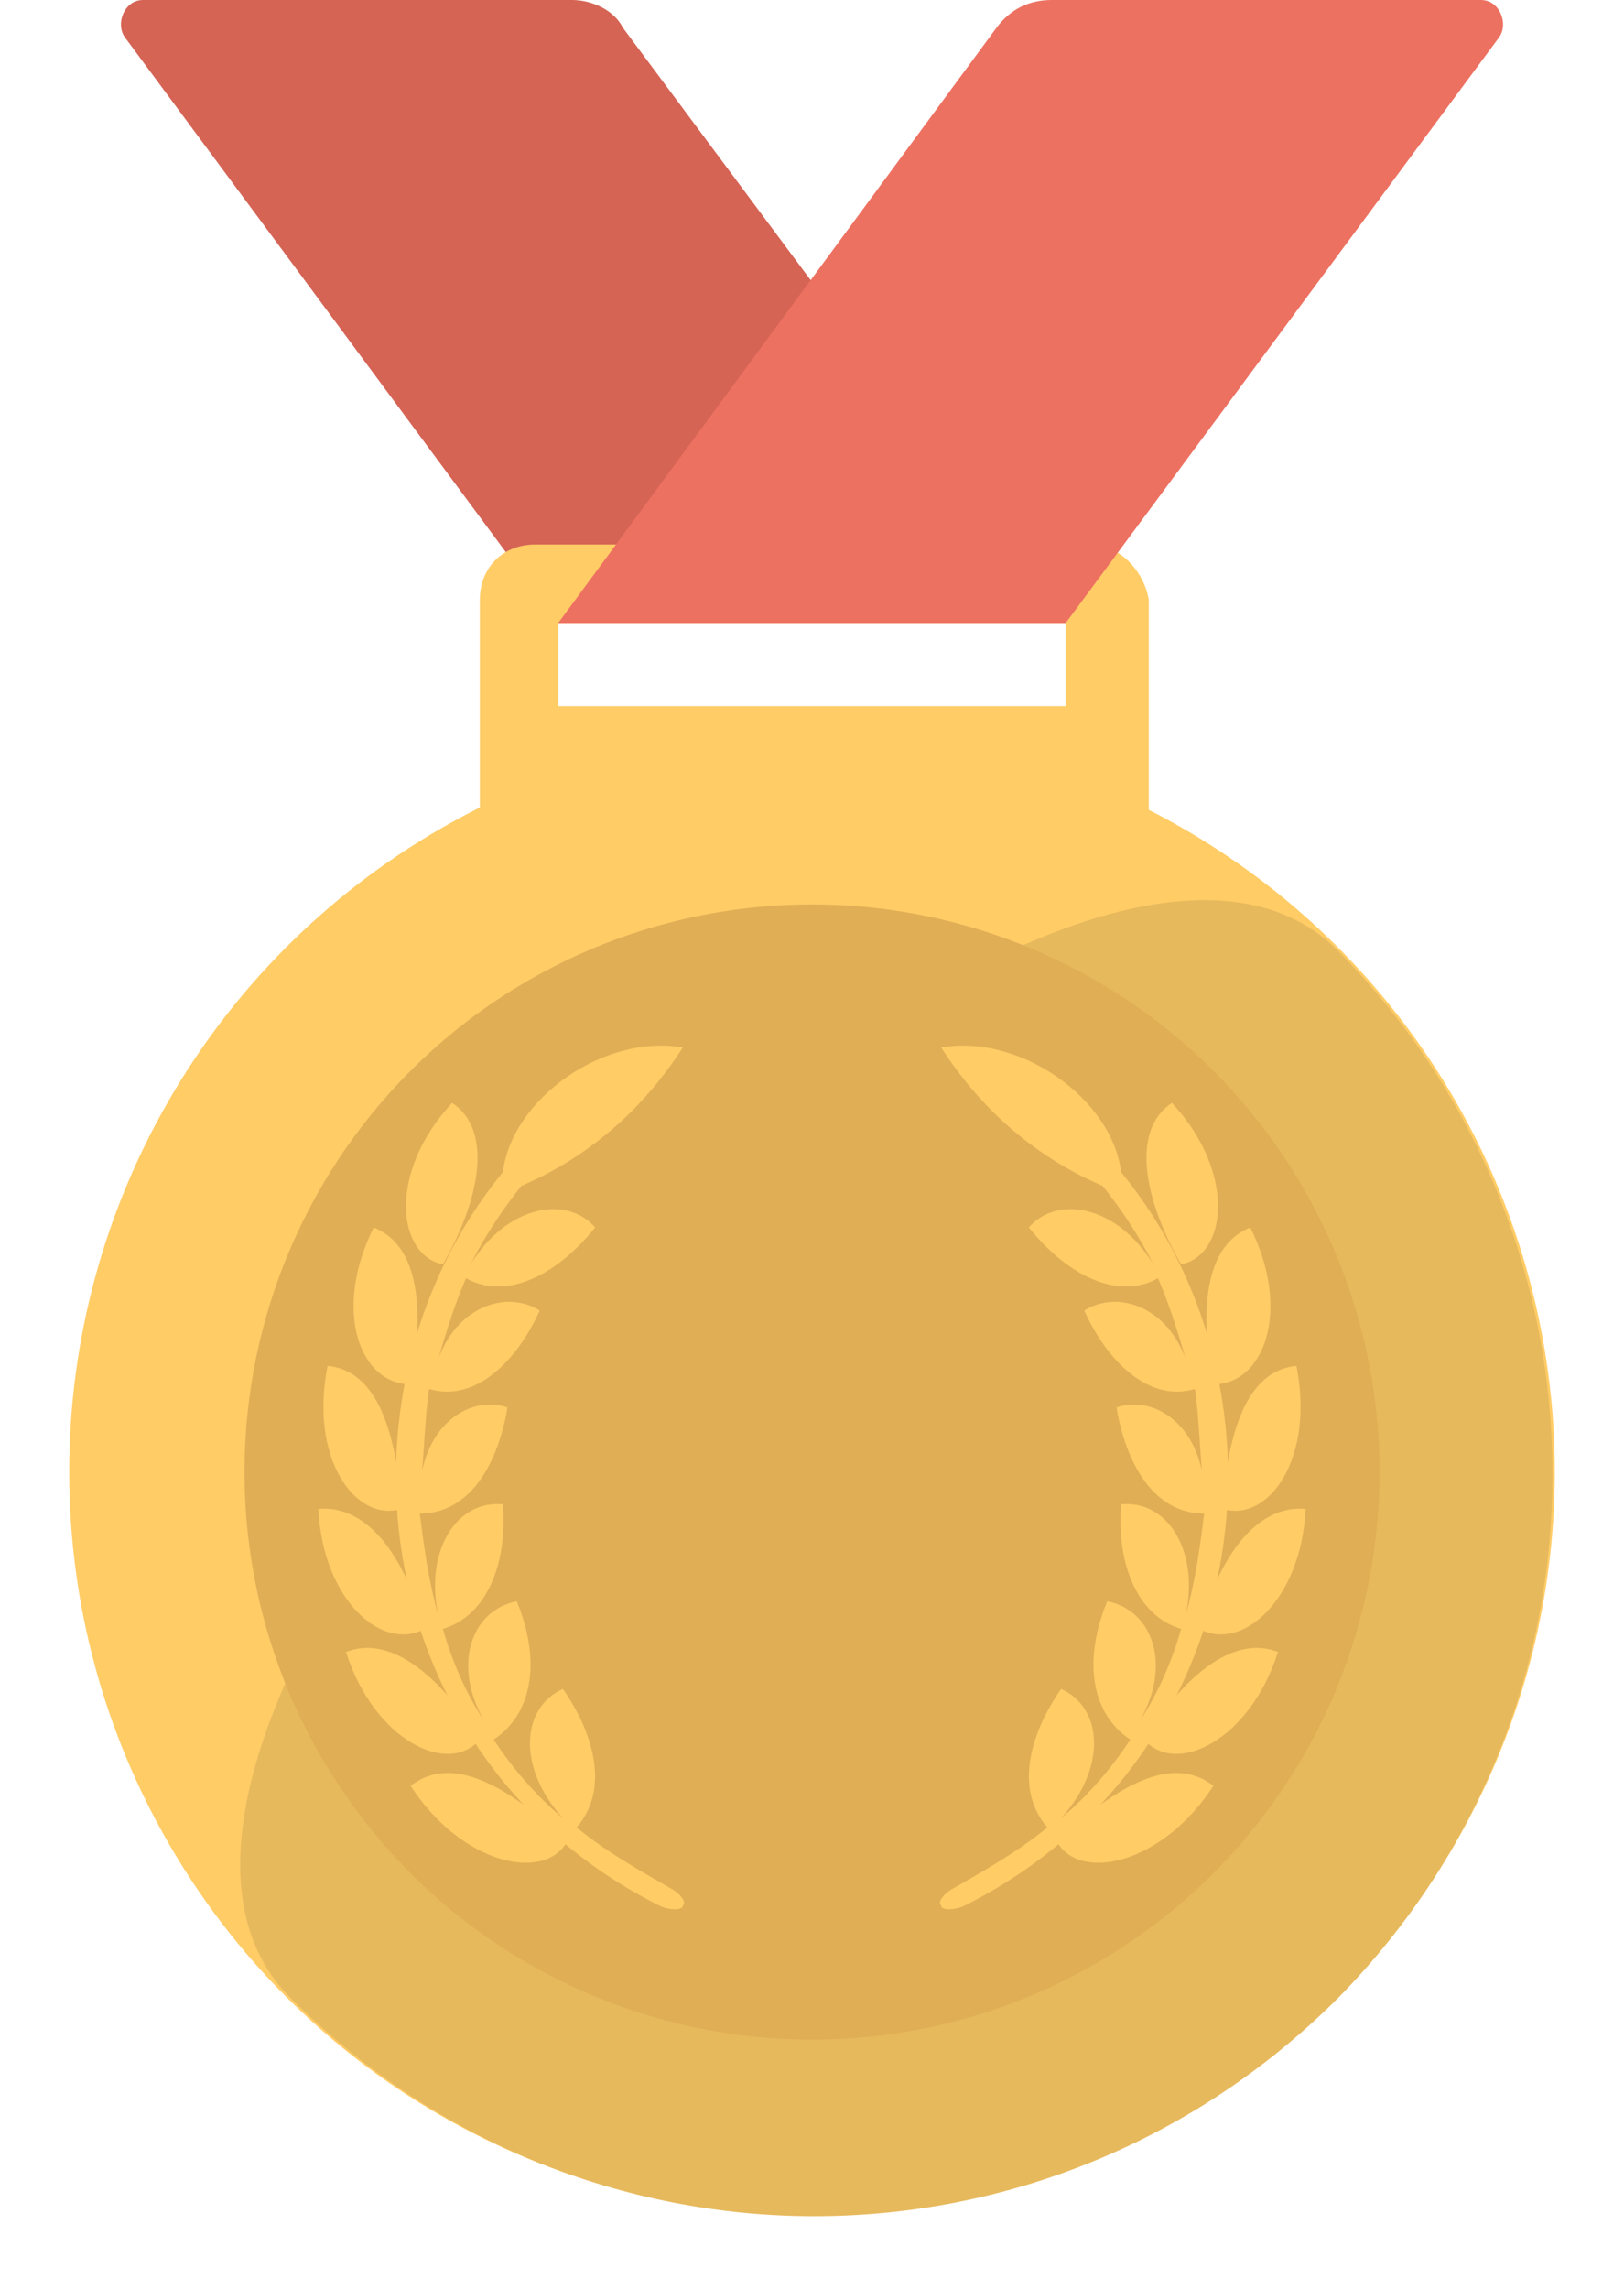 <?xml version="1.0" encoding="UTF-8"?><svg xmlns="http://www.w3.org/2000/svg" xmlns:xlink="http://www.w3.org/1999/xlink" height="49.6" preserveAspectRatio="xMidYMid meet" version="1.0" viewBox="7.4 1.0 35.2 49.6" width="35.2" zoomAndPan="magnify"><g><g id="change1_1"><path d="M20.9,1.6C20.7,1.2,20.2,1,19.8,1h-9.3c-0.4,0-0.6,0.5-0.4,0.8l9.4,12.7h11L20.9,1.6z" fill="#d56455"/></g><g id="change2_2"><path d="M31,12.8H19c-0.7,0-1.2,0.5-1.2,1.2v4.6h14.5V14C32.2,13.4,31.7,12.8,31,12.8z M30.5,16.3h-11v-1.8h11V16.3z" fill="#fc6"/></g><g id="change2_3"><circle cx="25" cy="32.9" fill="#fc6" r="16.1"/></g><g id="change3_1"><path d="M36.4,21.6c-6.3-6.3-29,16.4-22.7,22.7s16.4,6.3,22.7,0C42.6,38,42.6,27.9,36.4,21.6z" fill="#e7b95d"/></g><g id="change4_1"><circle cx="25" cy="32.9" fill="#e0ae55" r="12.3"/></g><g fill="#fc6"><g id="change2_1"><path d="M16.3,39.7c1.1,1.7,2.9,2.1,3.4,1.2C18.4,39.7,17.2,39,16.3,39.7z"/><path d="M14.9,36.8c0.6,1.9,2.2,2.7,2.9,1.9C17,37.4,15.9,36.4,14.9,36.8z"/><path d="M14.3,33.7c0.1,2,1.4,3.1,2.3,2.6C16.2,34.8,15.4,33.6,14.3,33.7z"/><path d="M14.5,30.6c-0.4,2,0.6,3.4,1.6,3.1C16,32.1,15.6,30.7,14.5,30.6z"/><path d="M16.7,31.1c1,0.3,1.9-0.6,2.4-1.7c-0.8-0.5-2,0-2.3,1.4c0.2-0.7,0.4-1.4,0.7-2.1c0,0,0,0,0,0 c0.9,0.5,2-0.1,2.8-1.1c-0.6-0.7-1.9-0.5-2.7,0.8c0.3-0.6,0.7-1.2,1.1-1.7c1.4-0.6,2.6-1.6,3.5-3c-1.7-0.3-3.7,1.1-3.9,2.7 c-4,4.9-2.8,12.8,3.4,15.9c0.2,0.1,0.5,0.1,0.5,0c0.1-0.1-0.1-0.3-0.3-0.4c-0.7-0.4-1.4-0.8-2-1.3c0,0,0,0,0,0 c0.7-0.8,0.4-2-0.3-3c-0.9,0.4-1,1.7,0,2.8c-0.6-0.5-1.1-1.1-1.5-1.7l0,0c0.9-0.6,1-1.8,0.5-3c-1,0.2-1.4,1.4-0.7,2.6 c-0.4-0.6-0.7-1.3-0.9-2c0,0,0,0,0,0c1-0.3,1.4-1.5,1.3-2.7c-1-0.1-1.7,1-1.4,2.4c-0.2-0.7-0.3-1.4-0.4-2.2l0,0 c1.1,0,1.7-1.1,1.9-2.3c-0.9-0.3-1.9,0.5-1.9,1.9C16.6,32.5,16.6,31.8,16.7,31.1L16.7,31.1z"/><path d="M15.5,27.6c-0.9,1.8-0.3,3.4,0.8,3.4C16.6,29.4,16.5,28,15.5,27.6z"/><path d="M17.2,24.9c-1.4,1.5-1.2,3.3-0.2,3.5C17.8,27,18.1,25.5,17.2,24.9z"/></g><g id="change2_4"><path d="M33.7,39.7c-1.1,1.7-2.9,2.1-3.4,1.2C31.6,39.7,32.8,39,33.7,39.7z"/><path d="M35.1,36.8c-0.6,1.9-2.2,2.7-2.9,1.9C33,37.4,34.1,36.4,35.1,36.8z"/><path d="M35.7,33.7c-0.1,2-1.4,3.1-2.3,2.6C33.8,34.8,34.6,33.6,35.7,33.7z"/><path d="M35.5,30.6c0.4,2-0.6,3.4-1.6,3.1C34,32.1,34.4,30.7,35.5,30.6z"/><path d="M33.3,31.1c-1,0.3-1.9-0.6-2.4-1.7c0.8-0.5,2,0,2.3,1.4c-0.2-0.7-0.4-1.4-0.7-2.1c0,0,0,0,0,0 c-0.9,0.5-2-0.1-2.8-1.1c0.6-0.7,1.9-0.5,2.7,0.8c-0.3-0.6-0.7-1.2-1.1-1.7c-1.4-0.6-2.6-1.6-3.5-3c1.7-0.3,3.7,1.1,3.9,2.7 c4,4.9,2.8,12.8-3.4,15.9c-0.2,0.1-0.5,0.1-0.5,0c-0.1-0.1,0.1-0.3,0.3-0.4c0.7-0.4,1.4-0.8,2-1.3c0,0,0,0,0,0 c-0.7-0.8-0.4-2,0.3-3c0.9,0.4,1,1.7,0,2.8c0.6-0.5,1.1-1.1,1.5-1.7l0,0c-0.9-0.6-1-1.8-0.5-3c1,0.2,1.4,1.4,0.7,2.6 c0.4-0.6,0.7-1.3,0.9-2c0,0,0,0,0,0c-1-0.3-1.4-1.5-1.3-2.7c1-0.1,1.7,1,1.4,2.4c0.2-0.7,0.3-1.4,0.4-2.2l0,0 c-1.1,0-1.7-1.1-1.9-2.3c0.9-0.3,1.9,0.5,1.9,1.9C33.4,32.5,33.4,31.8,33.3,31.1L33.3,31.1z"/><path d="M34.5,27.6c0.9,1.8,0.3,3.4-0.8,3.4C33.4,29.4,33.5,28,34.5,27.6z"/><path d="M32.8,24.9c1.4,1.5,1.2,3.3,0.2,3.5C32.2,27,31.9,25.5,32.8,24.9z"/></g></g><g id="change5_1"><path d="M39.5,1h-9.3c-0.5,0-0.9,0.2-1.2,0.6l-9.5,12.9h11l9.4-12.7C40.1,1.5,39.9,1,39.5,1z" fill="#ed7161"/></g></g></svg>